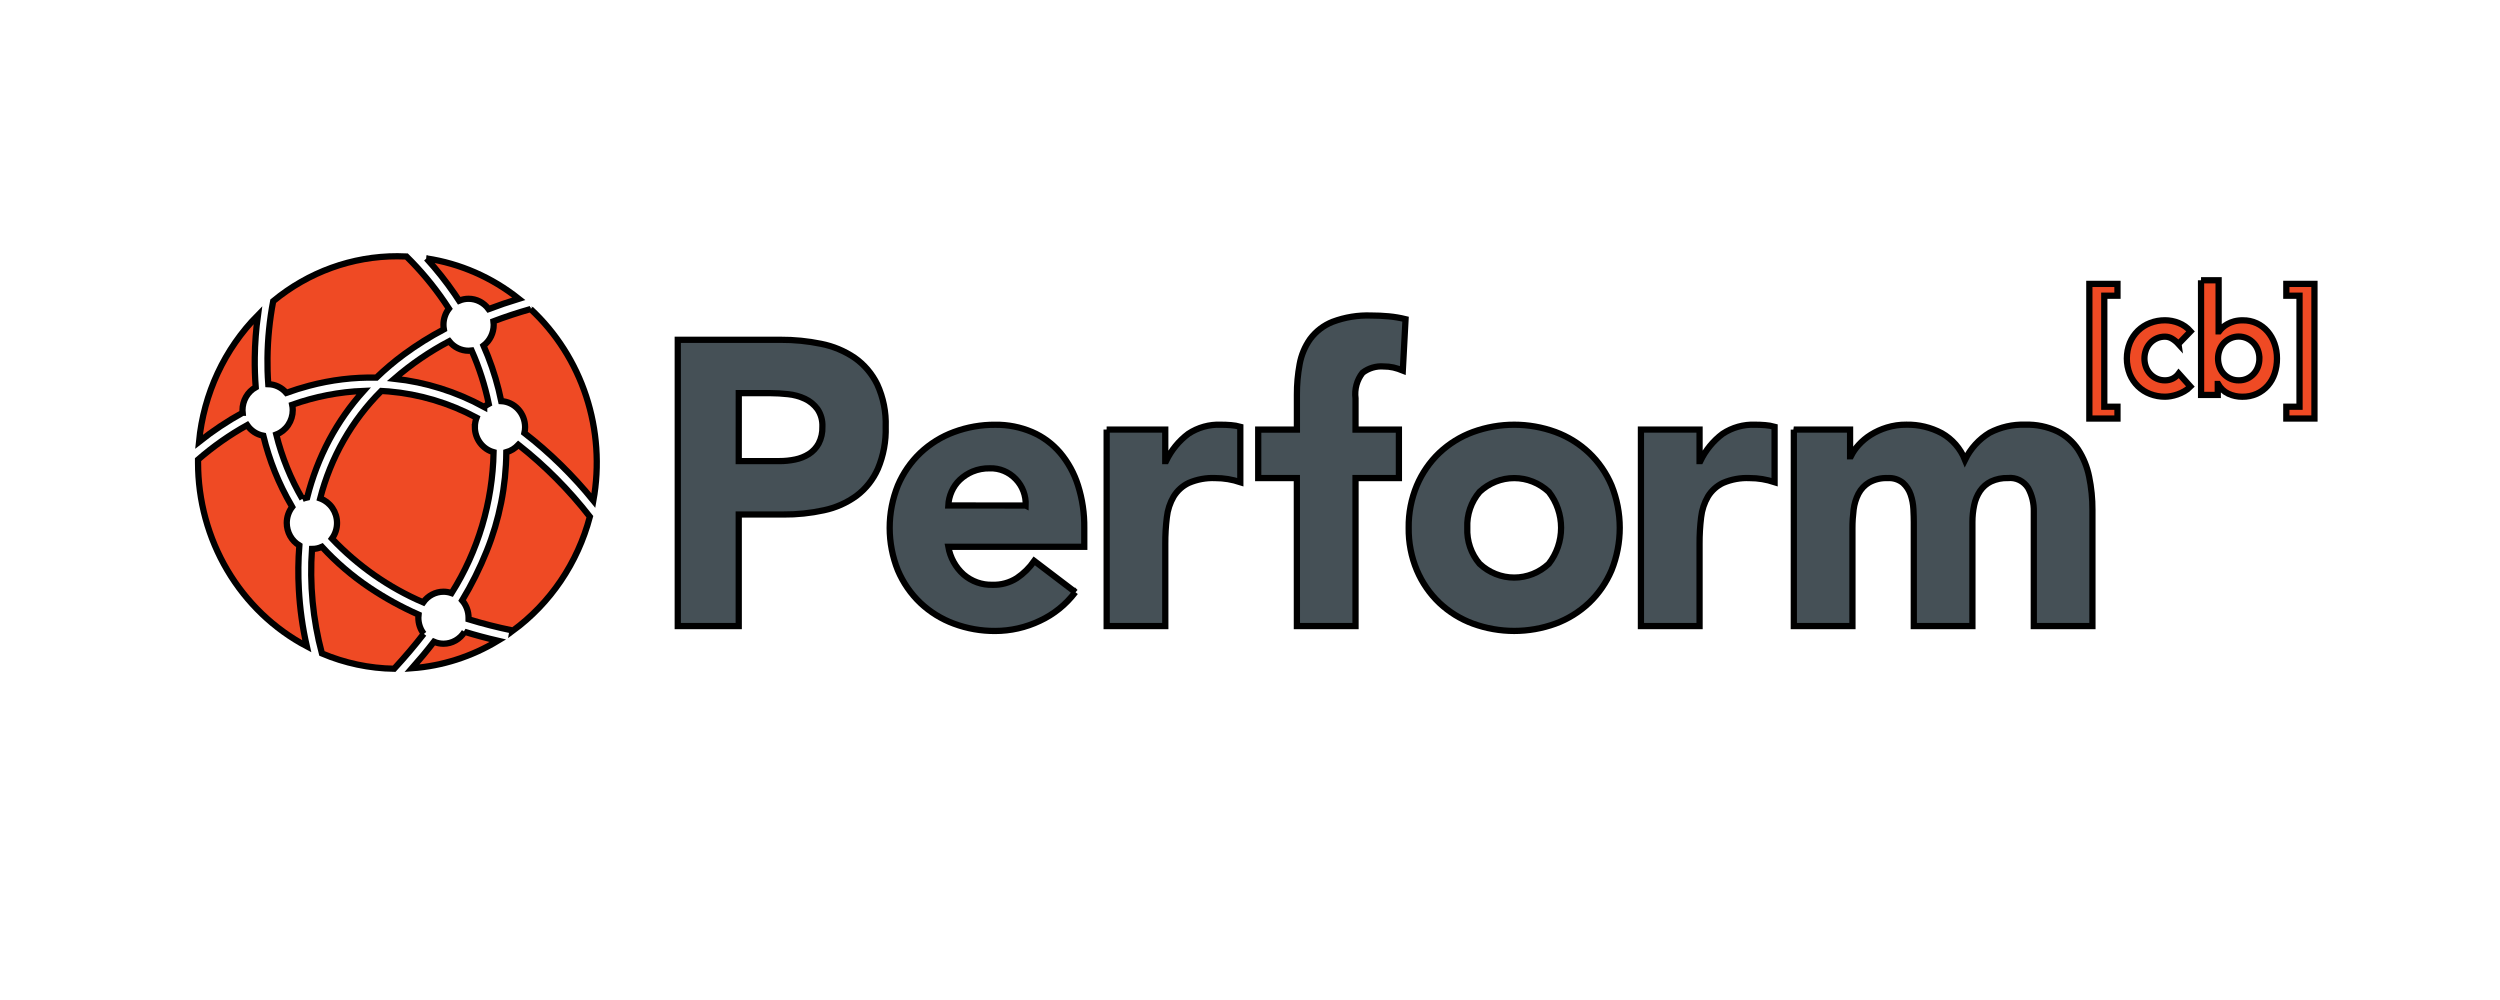 <svg width="400" height="160" xmlns="http://www.w3.org/2000/svg" class="navbar-branding" version="1.1">
 <g>
  <title>Layer 1</title>
  <g stroke="null">
   <path stroke="null" fill="#EF4A24" d="m74.332,101.086c-0.364,0.584 -0.863,1.065 -1.453,1.399c-0.589,0.334 -1.25,0.509 -1.922,0.51c-0.524,0 -1.044,-0.107 -1.528,-0.315c-1.094,1.419 -2.264,2.832 -3.509,4.239c4.845,-0.359 9.545,-1.864 13.738,-4.401c-1.837,-0.426 -3.613,-0.903 -5.327,-1.432z"/>
   <path stroke="null" fill="#EF4A24" d="m48.387,79.831c0.246,-0.105 0.501,-0.184 0.762,-0.236c0.806,-3.211 1.993,-6.306 3.534,-9.215c1.514,-2.837 3.361,-5.47 5.498,-7.839c-3.895,0.158 -7.746,0.907 -11.43,2.221c0.058,0.282 0.087,0.569 0.088,0.858c-0.002,0.851 -0.256,1.682 -0.728,2.379c-0.472,0.698 -1.138,1.23 -1.91,1.525c0.901,3.625 2.31,7.095 4.182,10.298l0.005,0.01z"/>
   <path stroke="null" fill="#EF4A24" d="m84.901,49.447c-2.07,0.59 -4.052,1.243 -5.946,1.96c0.024,0.184 0.036,0.37 0.037,0.556c-0.001,0.649 -0.148,1.289 -0.431,1.868c-0.283,0.579 -0.692,1.082 -1.196,1.468c0.246,0.559 0.478,1.122 0.7,1.685c0.916,2.328 1.63,4.735 2.132,7.194c1.029,0.057 1.998,0.518 2.708,1.291c0.71,0.772 1.107,1.797 1.11,2.862c-0,0.32 -0.037,0.639 -0.108,0.95c4.064,3.157 7.767,6.784 11.035,10.811c1.005,-5.571 0.609,-11.316 -1.151,-16.683c-1.76,-5.367 -4.823,-10.176 -8.897,-13.964l0.006,0.002z"/>
   <path stroke="null" fill="#EF4A24" d="m68.228,41.347c1.641,1.797 3.159,3.711 4.542,5.727c0.236,0.343 0.467,0.689 0.694,1.038c0.479,-0.203 0.991,-0.307 1.509,-0.307c0.621,0 1.234,0.149 1.789,0.436c0.556,0.286 1.04,0.702 1.415,1.214c1.553,-0.591 3.162,-1.141 4.826,-1.65c-4.309,-3.426 -9.397,-5.65 -14.775,-6.458z"/>
   <path stroke="null" fill="#EF4A24" d="m75.979,68.331c-0,-0.515 0.093,-1.024 0.274,-1.503c-4.373,-2.35 -9.153,-3.777 -14.064,-4.199c-0.396,-0.033 -0.788,-0.058 -1.18,-0.076c-4.714,4.703 -8.097,10.649 -9.783,17.196c0.787,0.285 1.469,0.816 1.953,1.519c0.484,0.703 0.745,1.544 0.747,2.406c0.001,0.904 -0.285,1.784 -0.815,2.503c4.158,4.379 9.124,7.848 14.604,10.2c0.373,-0.527 0.86,-0.955 1.422,-1.251c0.563,-0.296 1.184,-0.45 1.815,-0.452c0.442,-0 0.881,0.076 1.3,0.224c4.235,-6.719 6.564,-14.531 6.724,-22.55c-0.857,-0.236 -1.615,-0.757 -2.157,-1.483c-0.542,-0.726 -0.838,-1.617 -0.841,-2.534z"/>
   <path stroke="null" fill="#EF4A24" d="m67.804,101.408c-0.563,-0.731 -0.868,-1.638 -0.868,-2.572c0,-0.166 0.011,-0.331 0.03,-0.495c-2.728,-1.207 -5.353,-2.652 -7.844,-4.32c-2.775,-1.862 -5.329,-4.054 -7.609,-6.532c-0.503,0.228 -1.046,0.346 -1.595,0.346c-0.399,5.624 0.138,11.278 1.587,16.714c3.672,1.556 7.592,2.387 11.56,2.45c1.713,-1.857 3.292,-3.721 4.738,-5.592z"/>
   <path stroke="null" fill="#EF4A24" d="m82.934,71.159c-0.519,0.578 -1.185,0.992 -1.922,1.195c-0.046,5.432 -1.113,10.802 -3.14,15.812c-1.097,2.742 -2.411,5.386 -3.928,7.903c0.661,0.76 1.026,1.745 1.027,2.767c0,0.084 0,0.165 0,0.249c2.233,0.686 4.582,1.285 7.049,1.795l-0.014,0.074c6.049,-4.424 10.423,-10.887 12.375,-18.28c-3.351,-4.303 -7.195,-8.17 -11.446,-11.515z"/>
   <path stroke="null" fill="#EF4A24" d="m47.816,94.32c-0.132,-2.349 -0.105,-4.704 0.08,-7.049c-0.61,-0.364 -1.118,-0.888 -1.471,-1.519c-0.353,-0.631 -0.541,-1.347 -0.543,-2.076c-0,-0.933 0.305,-1.839 0.866,-2.569l-0.118,-0.213c-2.03,-3.473 -3.545,-7.241 -4.496,-11.179c-1.043,-0.191 -1.972,-0.798 -2.585,-1.691c-2.798,1.552 -5.432,3.401 -7.861,5.516c0,0.153 0,0.307 0,0.462c-0.002,6.084 1.622,12.051 4.693,17.24c3.071,5.189 7.468,9.399 12.707,12.164c-0.682,-2.984 -1.107,-6.025 -1.271,-9.087z"/>
   <path stroke="null" fill="#EF4A24" d="m42.798,57.299c-0.016,1.267 0.016,2.668 0.123,4.166c0.548,0.015 1.088,0.147 1.585,0.386c0.497,0.24 0.942,0.582 1.306,1.006c1.206,-0.434 2.415,-0.812 3.628,-1.134c3.522,-0.941 7.151,-1.38 10.788,-1.307c1.382,-1.331 2.846,-2.568 4.383,-3.704c2.037,-1.5 4.178,-2.843 6.405,-4.019c-0.042,-0.241 -0.063,-0.485 -0.064,-0.729c0,-0.94 0.309,-1.852 0.877,-2.586c-0.244,-0.375 -0.484,-0.736 -0.722,-1.082c-1.791,-2.618 -3.825,-5.05 -6.072,-7.26c-0.481,-0.024 -0.964,-0.036 -1.45,-0.036c-7.223,-0.011 -14.234,2.524 -19.877,7.189c-0.573,3.001 -0.877,6.051 -0.911,9.11z"/>
   <path stroke="null" fill="#EF4A24" d="m38.82,66.039c-0.014,-0.139 -0.021,-0.279 -0.021,-0.419c0.002,-0.75 0.199,-1.486 0.571,-2.13c0.372,-0.644 0.905,-1.172 1.543,-1.528c-0.12,-1.566 -0.17,-3.155 -0.15,-4.765c0.03,-2.267 0.199,-4.53 0.507,-6.775c-5.346,5.4 -8.684,12.574 -9.429,20.265c2.198,-1.746 4.532,-3.301 6.978,-4.648z"/>
   <path stroke="null" fill="#EF4A24" d="m77.466,65.108c0.226,-0.192 0.473,-0.358 0.734,-0.495c-0.609,-2.937 -1.527,-5.796 -2.737,-8.527c-0.162,0.021 -0.326,0.032 -0.49,0.033c-0.593,-0.001 -1.179,-0.137 -1.715,-0.4c-0.536,-0.263 -1.009,-0.645 -1.385,-1.119c-3.132,1.652 -6.075,3.663 -8.772,5.996c5.023,0.543 9.899,2.075 14.365,4.513z"/>
   <path stroke="null" fill="#455056" d="m108.442,54.367l16.446,0c2.183,-0.01 4.362,0.206 6.504,0.647c1.907,0.375 3.723,1.134 5.348,2.232c1.541,1.081 2.789,2.55 3.627,4.27c0.964,2.111 1.425,4.431 1.344,6.765c0.07,2.311 -0.357,4.609 -1.25,6.729c-0.767,1.728 -1.952,3.221 -3.44,4.335c-1.56,1.124 -3.326,1.906 -5.19,2.297c-2.138,0.468 -4.319,0.696 -6.504,0.68l-7.129,0l0,17.851l-9.756,0l0,-45.805zm9.756,19.409l6.504,0c0.851,0.003 1.699,-0.084 2.533,-0.259c0.774,-0.156 1.515,-0.451 2.19,-0.873c0.65,-0.415 1.188,-0.994 1.563,-1.683c0.423,-0.825 0.627,-1.751 0.593,-2.685c0.048,-1.002 -0.227,-1.991 -0.78,-2.815c-0.524,-0.714 -1.212,-1.281 -2.002,-1.65c-0.861,-0.401 -1.78,-0.652 -2.719,-0.744c-0.954,-0.106 -1.912,-0.161 -2.871,-0.165l-5.005,0l-0.006,10.873z"/>
   <path stroke="null" fill="#455056" d="m172.051,94.744c-1.506,1.988 -3.46,3.566 -5.69,4.594c-2.236,1.064 -4.667,1.616 -7.127,1.617c-2.248,0.016 -4.482,-0.378 -6.598,-1.163c-1.989,-0.73 -3.818,-1.862 -5.379,-3.331c-1.533,-1.462 -2.757,-3.235 -3.596,-5.209c-0.867,-2.153 -1.313,-4.461 -1.313,-6.793c0,-2.332 0.446,-4.64 1.313,-6.793c0.84,-1.973 2.064,-3.746 3.596,-5.207c1.561,-1.469 3.39,-2.602 5.379,-3.331c2.116,-0.786 4.349,-1.181 6.598,-1.165c2.023,-0.028 4.03,0.369 5.901,1.165c1.726,0.742 3.266,1.881 4.502,3.331c1.274,1.523 2.241,3.293 2.845,5.207c0.693,2.192 1.031,4.487 1.002,6.793l0,3.026l-21.756,0c0.301,1.721 1.162,3.285 2.439,4.432c1.295,1.116 2.94,1.703 4.625,1.65c1.376,0.047 2.735,-0.324 3.909,-1.068c1.083,-0.731 2.027,-1.663 2.783,-2.749l6.568,4.995zm-7.942,-13.86c0.034,-0.775 -0.087,-1.548 -0.356,-2.272c-0.269,-0.724 -0.68,-1.382 -1.207,-1.934c-0.542,-0.578 -1.194,-1.032 -1.916,-1.333c-0.722,-0.301 -1.496,-0.441 -2.274,-0.413c-0.942,-0.02 -1.878,0.156 -2.753,0.516c-0.746,0.314 -1.434,0.761 -2.032,1.32c-0.555,0.528 -1.001,1.166 -1.313,1.876c-0.311,0.703 -0.492,1.46 -0.533,2.232l12.383,0.007z"/>
   <path stroke="null" fill="#455056" d="m177.062,68.73l9.379,0l0,5.046l0.124,0c0.83,-1.732 2.054,-3.23 3.566,-4.366c1.547,-1.02 3.358,-1.528 5.191,-1.455c0.542,0 1.085,0.023 1.627,0.066c0.507,0.037 1.01,0.124 1.501,0.259l0,8.864c-0.644,-0.21 -1.303,-0.372 -1.969,-0.485c-0.672,-0.111 -1.352,-0.166 -2.032,-0.165c-1.455,-0.066 -2.906,0.199 -4.252,0.775c-0.987,0.469 -1.823,1.221 -2.408,2.168c-0.592,1.016 -0.965,2.153 -1.094,3.331c-0.175,1.416 -0.258,2.843 -0.25,4.27l0,13.134l-9.379,0l-0.003,-31.442z"/>
   <path stroke="null" fill="#455056" d="m207.496,76.488l-6.183,0l0,-7.755l6.191,0l0,-5.57c-0.008,-1.639 0.138,-3.275 0.437,-4.884c0.263,-1.462 0.84,-2.844 1.689,-4.044c0.932,-1.24 2.175,-2.191 3.595,-2.749c1.972,-0.74 4.064,-1.08 6.161,-1.003c0.957,0 1.895,0.043 2.813,0.129c0.905,0.085 1.804,0.237 2.689,0.454l-0.437,8.217c-0.489,-0.198 -0.991,-0.36 -1.502,-0.485c-0.514,-0.115 -1.038,-0.17 -1.563,-0.165c-1.205,-0.093 -2.403,0.262 -3.376,1.003c-0.448,0.569 -0.779,1.227 -0.973,1.934c-0.194,0.707 -0.246,1.446 -0.153,2.175l0,4.99l6.941,0l0,7.755l-6.941,0l0,23.682l-9.381,0l-0.006,-23.682z"/>
   <path stroke="null" fill="#455056" d="m225.389,84.452c-0.033,-2.335 0.414,-4.65 1.313,-6.793c0.838,-1.974 2.062,-3.746 3.595,-5.207c1.561,-1.469 3.389,-2.601 5.378,-3.331c4.271,-1.553 8.926,-1.553 13.196,0c1.989,0.73 3.817,1.862 5.378,3.331c1.533,1.461 2.758,3.234 3.596,5.207c0.867,2.153 1.314,4.461 1.314,6.793c0,2.332 -0.447,4.641 -1.314,6.793c-0.838,1.975 -2.063,3.748 -3.596,5.209c-1.561,1.469 -3.389,2.602 -5.378,3.331c-4.271,1.552 -8.925,1.552 -13.196,0c-1.989,-0.73 -3.817,-1.862 -5.378,-3.331c-1.533,-1.461 -2.757,-3.234 -3.595,-5.209c-0.899,-2.142 -1.346,-4.458 -1.313,-6.793zm9.379,0c-0.092,2.112 0.615,4.177 1.97,5.758c1.518,1.416 3.49,2.2 5.534,2.2c2.044,0 4.016,-0.784 5.534,-2.2c1.274,-1.629 1.969,-3.662 1.969,-5.758c0,-2.096 -0.695,-4.128 -1.969,-5.758c-1.519,-1.415 -3.49,-2.199 -5.534,-2.199c-2.044,0 -4.016,0.783 -5.534,2.199c-1.354,1.582 -2.061,3.646 -1.97,5.757z"/>
   <path stroke="null" fill="#455056" d="m262.548,68.73l9.382,0l0,5.046l0.123,0c0.829,-1.732 2.053,-3.23 3.566,-4.366c1.547,-1.02 3.356,-1.528 5.19,-1.455c0.542,0 1.085,0.023 1.624,0.066c0.508,0.037 1.012,0.124 1.501,0.259l0,8.864c-0.645,-0.21 -1.303,-0.372 -1.969,-0.485c-0.672,-0.111 -1.353,-0.166 -2.032,-0.165c-1.456,-0.066 -2.907,0.199 -4.251,0.775c-0.989,0.468 -1.825,1.221 -2.408,2.168c-0.592,1.016 -0.966,2.153 -1.096,3.331c-0.173,1.416 -0.257,2.843 -0.248,4.27l0,13.134l-9.382,0l0,-31.442z"/>
   <path stroke="null" fill="#455056" d="m287.009,68.73l9.004,0l0,4.27l0.128,0c0.33,-0.664 0.752,-1.275 1.251,-1.815c0.572,-0.628 1.223,-1.173 1.939,-1.619c0.802,-0.498 1.663,-0.889 2.563,-1.163c1.014,-0.31 2.069,-0.463 3.126,-0.454c1.966,-0.039 3.912,0.427 5.659,1.358c1.677,0.94 2.992,2.447 3.721,4.27c0.882,-1.808 2.249,-3.313 3.939,-4.335c1.763,-0.915 3.718,-1.36 5.691,-1.294c1.775,-0.057 3.541,0.308 5.161,1.068c1.331,0.655 2.472,1.659 3.313,2.912c0.848,1.314 1.444,2.785 1.754,4.333c0.362,1.754 0.54,3.544 0.531,5.338l0,18.572l-9.382,0l0,-18.315c0.034,-1.323 -0.278,-2.631 -0.907,-3.785c-0.344,-0.544 -0.827,-0.98 -1.394,-1.259c-0.57,-0.279 -1.201,-0.392 -1.825,-0.325c-0.936,-0.032 -1.866,0.156 -2.72,0.549c-0.704,0.341 -1.308,0.865 -1.754,1.52c-0.456,0.683 -0.775,1.452 -0.941,2.264c-0.189,0.892 -0.283,1.804 -0.28,2.718l0,16.634l-9.38,0l0,-16.627c0,-0.56 -0.021,-1.25 -0.064,-2.071c-0.036,-0.794 -0.185,-1.578 -0.437,-2.328c-0.244,-0.724 -0.665,-1.37 -1.221,-1.876c-0.702,-0.565 -1.581,-0.841 -2.467,-0.775c-1.021,-0.046 -2.035,0.188 -2.939,0.68c-0.727,0.427 -1.321,1.056 -1.72,1.815c-0.408,0.796 -0.672,1.662 -0.781,2.556c-0.125,0.985 -0.189,1.977 -0.187,2.97l0,15.657l-9.38,0l0.002,-31.442z"/>
   <path stroke="null" fill="#EF4A24" d="m338.796,47.314l-2.11,0l0,17.761l2.11,0l0,1.893l-4.502,0l0,-21.546l4.502,0l0,1.893z"/>
   <path stroke="null" fill="#EF4A24" d="m348.552,55.03c-0.303,-0.334 -0.649,-0.62 -1.032,-0.848c-0.335,-0.203 -0.713,-0.311 -1.1,-0.315c-0.456,-0.01 -0.907,0.08 -1.326,0.264c-0.417,0.184 -0.793,0.458 -1.103,0.803c-0.289,0.323 -0.513,0.703 -0.656,1.117c-0.298,0.846 -0.298,1.774 0,2.62c0.144,0.414 0.367,0.793 0.656,1.115c0.31,0.345 0.686,0.619 1.103,0.803c0.419,0.184 0.87,0.274 1.326,0.265c0.421,0.004 0.838,-0.091 1.219,-0.279c0.376,-0.189 0.704,-0.467 0.957,-0.812l1.875,2.086c-0.287,0.297 -0.615,0.55 -0.973,0.752c-0.355,0.205 -0.729,0.376 -1.116,0.51c-0.351,0.123 -0.711,0.216 -1.078,0.279c-0.294,0.051 -0.592,0.08 -0.891,0.084c-0.816,0.005 -1.627,-0.143 -2.392,-0.436c-0.722,-0.273 -1.383,-0.694 -1.943,-1.238c-0.556,-0.545 -1,-1.201 -1.303,-1.929c-0.64,-1.608 -0.64,-3.414 0,-5.023c0.303,-0.728 0.747,-1.384 1.303,-1.929c0.56,-0.543 1.221,-0.964 1.943,-1.238c0.766,-0.294 1.577,-0.441 2.392,-0.436c0.74,0.004 1.476,0.148 2.167,0.424c0.731,0.286 1.388,0.747 1.914,1.346l-1.941,2.011z"/>
   <path stroke="null" fill="#EF4A24" d="m352.166,44.842l2.814,0l0,8.176l0.071,0c0.159,-0.216 0.342,-0.415 0.54,-0.594c0.244,-0.221 0.51,-0.413 0.797,-0.571c0.342,-0.189 0.704,-0.335 1.08,-0.436c0.46,-0.119 0.932,-0.174 1.406,-0.165c0.759,-0.009 1.511,0.152 2.205,0.472c0.656,0.303 1.242,0.746 1.722,1.299c0.488,0.568 0.868,1.226 1.116,1.94c0.271,0.77 0.406,1.583 0.399,2.402c0.007,0.817 -0.121,1.629 -0.376,2.402c-0.235,0.718 -0.608,1.378 -1.1,1.94c-0.49,0.555 -1.087,0.997 -1.754,1.299c-0.731,0.325 -1.522,0.486 -2.319,0.474c-0.77,0.007 -1.531,-0.158 -2.233,-0.485c-0.693,-0.327 -1.264,-0.87 -1.643,-1.553l-0.048,0l0,1.746l-2.67,0l-0.007,-18.346zm9.335,12.518c0,-0.447 -0.075,-0.89 -0.223,-1.31c-0.146,-0.414 -0.369,-0.794 -0.658,-1.117c-0.31,-0.343 -0.686,-0.617 -1.105,-0.804c-0.417,-0.187 -0.866,-0.283 -1.321,-0.283c-0.456,0 -0.905,0.096 -1.321,0.283c-0.417,0.187 -0.793,0.461 -1.105,0.804c-0.289,0.323 -0.513,0.703 -0.656,1.117c-0.298,0.846 -0.298,1.774 0,2.62c0.144,0.414 0.367,0.794 0.656,1.115c0.31,0.345 0.686,0.619 1.103,0.803c0.419,0.184 0.87,0.274 1.324,0.265c0.456,0.01 0.907,-0.08 1.324,-0.264c0.419,-0.184 0.795,-0.458 1.103,-0.804c0.289,-0.322 0.515,-0.701 0.658,-1.115c0.148,-0.42 0.223,-0.863 0.223,-1.31z"/>
   <path stroke="null" fill="#EF4A24" d="m365.811,65.075l2.112,0l0,-17.761l-2.112,0l0,-1.893l4.502,0l0,21.544l-4.502,0l0,-1.891z"/>
  </g>
 </g>

</svg>